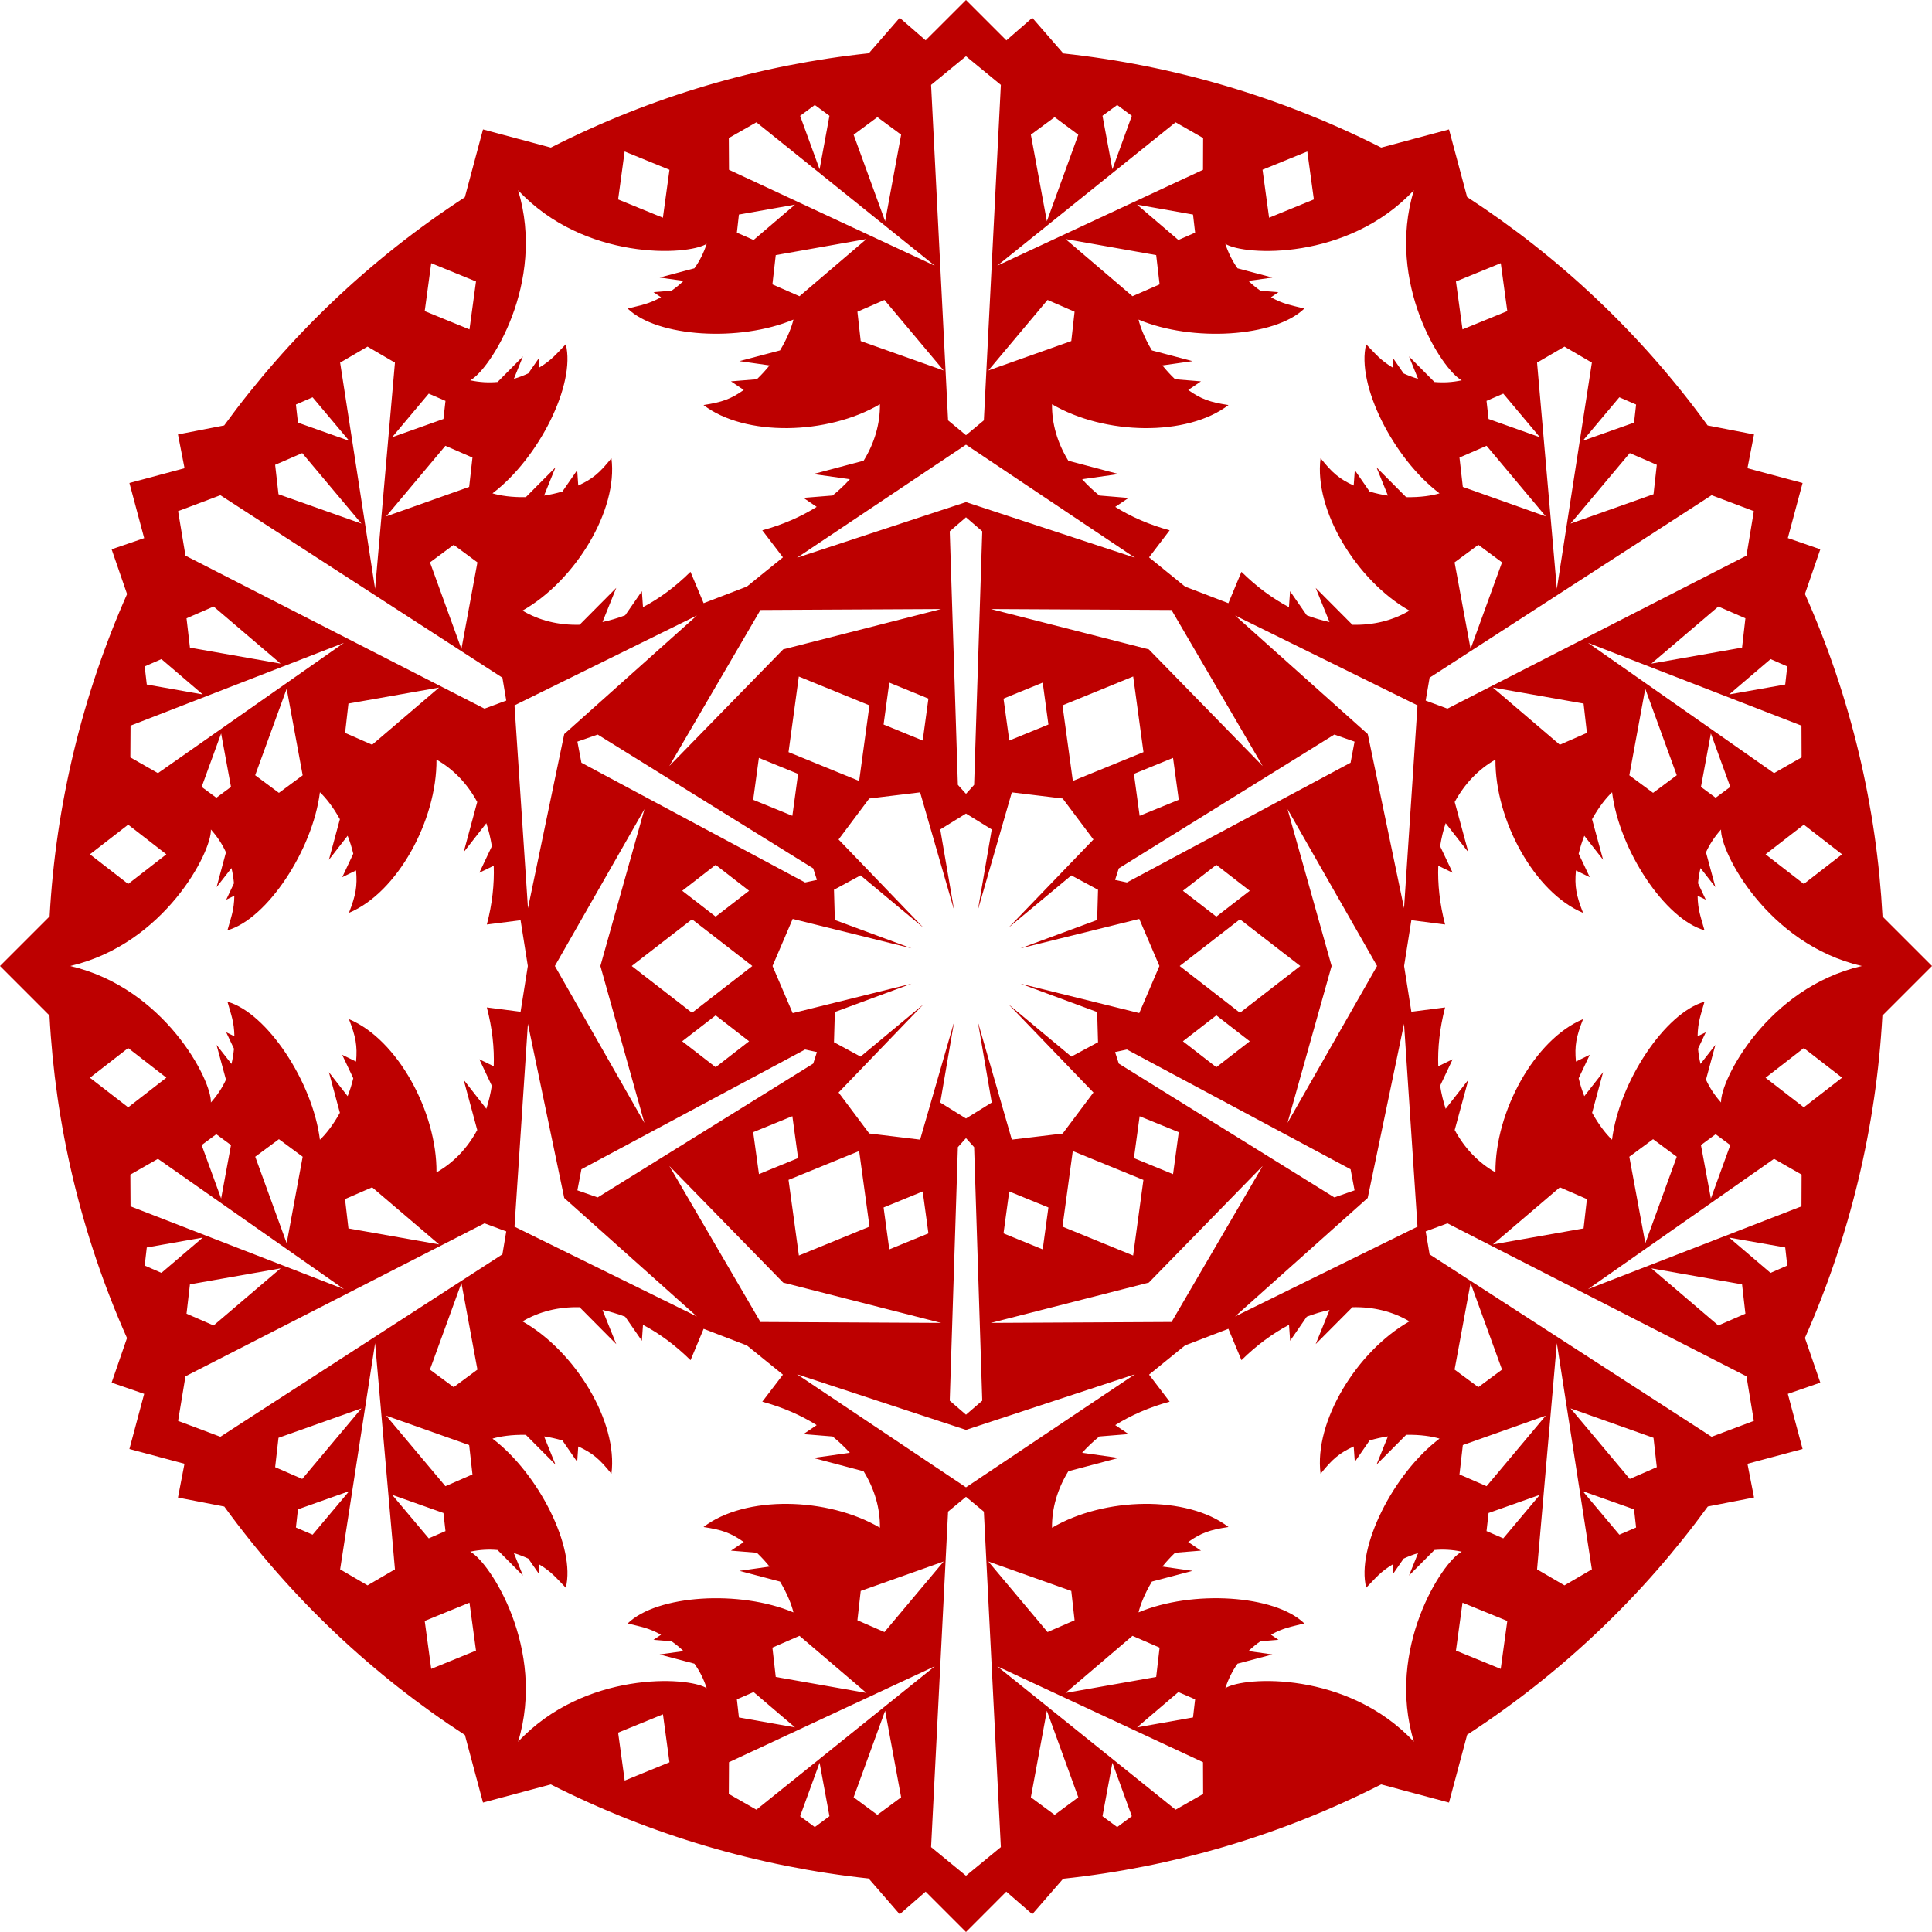 <svg xmlns="http://www.w3.org/2000/svg" xmlns:xlink="http://www.w3.org/1999/xlink" xmlns:xodm="http://www.corel.com/coreldraw/odm/2003" xml:space="preserve" width="313px" height="313px" style="shape-rendering:geometricPrecision; text-rendering:geometricPrecision; image-rendering:optimizeQuality; fill-rule:evenodd; clip-rule:evenodd" viewBox="0 0 311.56 311.56"> <defs> <style type="text/css"> .fil0 {fill:#BD0000} </style> </defs> <g id="Layer_x0020_1">  <path class="fil0" d="M88.83 23.8c16.45,-8.37 33.82,-13.36 51.28,-15.21l4.98 -5.72 4.18 3.63 6.51 -6.5 6.51 6.51 4.18 -3.64 5.01 5.75c17.83,1.92 35.23,7.06 51.26,15.18l10.93 -2.93 2.92 10.9c14.76,9.6 27.97,21.95 38.79,36.84l7.48 1.45 -1.06 5.45 8.89 2.38 -2.38 8.88 5.24 1.81 -2.48 7.2c7.48,16.82 11.57,34.44 12.51,52.02l7.98 7.98 -8 8c-0.99,17.95 -5.24,35.58 -12.49,51.98l2.48 7.21 -5.24 1.81 2.38 8.89 -8.89 2.38 1.06 5.44 -7.45 1.45c-10.33,14.19 -23.33,26.74 -38.81,36.81l-2.93 10.94 -10.94 -2.93c-16.46,8.36 -33.83,13.36 -51.28,15.21l-4.98 5.72 -4.19 -3.64 -6.5 6.51 -6.51 -6.51 -4.18 3.65 -5.01 -5.77c-17.84,-1.91 -35.23,-7.05 -51.26,-15.17l-10.93 2.93 -2.92 -10.9c-14.76,-9.6 -27.98,-21.96 -38.8,-36.84l-7.47 -1.45 1.05 -5.45 -8.88 -2.38 2.38 -8.89 -5.25 -1.81 2.48 -7.19c-7.48,-16.82 -11.57,-34.44 -12.5,-52.02l-7.98 -7.98 8 -8c0.99,-17.94 5.23,-35.58 12.49,-51.98l-2.49 -7.22 5.25 -1.8 -2.38 -8.89 8.89 -2.38 -1.06 -5.45 7.45 -1.45c10.33,-14.19 23.34,-26.73 38.81,-36.8l2.93 -10.94 10.94 2.93zm147.02 29.32l7.22 -2.95 -1.05 -7.73 -7.23 2.95 1.06 7.73zm-31.19 -18.01l7.22 -2.95 -1.06 -7.73 -7.22 2.94 1.06 7.74zm-103.92 252.03l7.22 -2.95 -1.05 -7.73 -7.23 2.95 1.06 7.73zm-31.2 -18.01l7.22 -2.95 -1.05 -7.73 -7.22 2.95 1.05 7.73zm215.18 -95.33l6.17 4.77 6.17 -4.78 -6.17 -4.78 -6.17 4.79zm0 -36.03l6.17 4.78 6.17 -4.78 -6.17 -4.78 -6.17 4.78zm-270.22 36.03l6.17 4.77 6.16 -4.78 -6.16 -4.78 -6.17 4.79zm0 -36.03l6.17 4.78 6.16 -4.78 -6.16 -4.78 -6.17 4.78zm221.35 120.68l-1.06 7.73 7.22 2.95 1.06 -7.73 -7.22 -2.95zm-166.31 -216.01l-1.05 7.73 7.22 2.95 1.05 -7.73 -7.22 -2.95zm31.19 -18.01l-1.05 7.73 7.22 2.95 1.06 -7.73 -7.23 -2.95zm88.44 97.79l0.92 6.76 -6.31 2.58 -0.92 -6.76 6.31 -2.58zm-21.02 -12.14l0.92 6.76 -6.31 2.58 -0.93 -6.76 6.32 -2.58zm14.59 -0.99l1.66 12.2 -11.39 4.65 -1.67 -12.19 11.4 -4.66zm-39.33 92.39l6.31 -2.58 -0.92 -6.76 -6.31 2.58 0.92 6.76zm-21.02 -12.14l6.31 -2.58 -0.92 -6.76 -6.32 2.58 0.93 6.76zm6.44 13.13l11.39 -4.66 -1.67 -12.19 -11.39 4.65 1.67 12.2zm72.71 -34.55l-5.39 4.18 -5.39 -4.18 5.39 -4.18 5.39 4.18zm0 -24.27l-5.39 4.17 -5.39 -4.17 5.39 -4.18 5.39 4.18zm8.15 12.13l-9.73 7.54 -9.72 -7.54 9.72 -7.53 9.73 7.53zm-99.68 12.14l5.4 4.18 5.39 -4.18 -5.39 -4.18 -5.4 4.18zm0.01 -24.27l5.39 4.17 5.39 -4.17 -5.39 -4.18 -5.39 4.18zm-8.15 12.13l9.73 7.54 9.72 -7.54 -9.72 -7.53 -9.73 7.53zm66.28 45.7l-6.32 -2.58 0.92 -6.76 6.32 2.58 -0.92 6.76zm21.02 -12.13l-6.31 -2.59 0.92 -6.75 6.31 2.57 -0.92 6.77zm-6.44 13.12l-11.39 -4.66 1.66 -12.19 11.39 4.66 -1.66 12.19zm-60.35 -80.25l-0.92 6.76 6.32 2.58 0.92 -6.76 -6.32 -2.58zm21.03 -12.14l-0.92 6.76 6.31 2.58 0.92 -6.76 -6.31 -2.58zm-14.59 -0.98l-1.66 12.19 11.39 4.65 1.66 -12.19 -11.39 -4.65zm56.48 -19.22l3.32 -4.36c-3.33,-0.91 -6.27,-2.21 -8.77,-3.78l2.14 -1.44 -4.71 -0.39c-1.02,-0.83 -1.95,-1.71 -2.77,-2.63l5.88 -0.83 -8.11 -2.15c-1.76,-2.86 -2.67,-5.98 -2.63,-9.11 8.44,4.97 21.76,5.26 28.46,0.13 -3,-0.46 -4.41,-0.95 -6.49,-2.43l2.05 -1.39 -4.17 -0.34c-0.76,-0.72 -1.44,-1.47 -2.05,-2.23l4.87 -0.69 -6.56 -1.73c-1.17,-1.94 -1.87,-3.76 -2.16,-4.97 8.65,3.65 21.99,2.84 26.74,-1.78 -2.23,-0.57 -3.35,-0.7 -5.38,-1.82l1.2 -0.82 -2.91 -0.24c-0.68,-0.48 -1.32,-1 -1.92,-1.58l3.86 -0.54 -5.62 -1.49c-0.81,-1.14 -1.48,-2.45 -1.97,-3.95 3.02,1.92 19.72,2.78 30.4,-8.64 -4.54,14.96 4.55,28.99 7.72,30.65 -1.54,0.33 -3.01,0.4 -4.4,0.27l-4.1 -4.12 1.46 3.61c-0.8,-0.23 -1.58,-0.53 -2.33,-0.87l-1.66 -2.41 -0.11 1.46c-1.98,-1.2 -2.66,-2.1 -4.27,-3.75 -1.63,6.42 4.34,18.38 11.83,24.04 -1.19,0.36 -3.11,0.66 -5.38,0.61l-4.78 -4.8 1.84 4.55c-0.97,-0.14 -1.96,-0.35 -2.96,-0.66l-2.38 -3.44 -0.18 2.48c-2.32,-1.07 -3.45,-2.04 -5.34,-4.41 -1.1,8.37 5.81,19.76 14.33,24.58 -2.69,1.6 -5.84,2.37 -9.2,2.28l-5.92 -5.95 2.23 5.51c-1.21,-0.26 -2.44,-0.62 -3.67,-1.09l-2.69 -3.88 -0.18 2.57c-2.61,-1.38 -5.2,-3.27 -7.66,-5.7l-2.11 5.06 -6.99 -2.68 -5.8 -4.71zm-71.83 124.41l-2.11 5.06c-2.46,-2.43 -5.05,-4.32 -7.67,-5.7l-0.18 2.57 -2.69 -3.88c-1.23,-0.47 -2.45,-0.83 -3.66,-1.09l2.22 5.51 -5.91 -5.95c-3.37,-0.09 -6.52,0.69 -9.21,2.28 8.52,4.83 15.44,16.21 14.34,24.58 -1.89,-2.37 -3.02,-3.34 -5.35,-4.41l-0.17 2.48 -2.38 -3.44c-1,-0.3 -2,-0.52 -2.96,-0.66l1.84 4.55 -4.78 -4.8c-2.27,-0.05 -4.2,0.25 -5.38,0.61 7.49,5.66 13.45,17.62 11.82,24.04 -1.61,-1.65 -2.28,-2.55 -4.27,-3.75l-0.1 1.46 -1.67 -2.4c-0.75,-0.35 -1.52,-0.65 -2.33,-0.89l1.46 3.62 -4.09 -4.12c-1.4,-0.13 -2.87,-0.06 -4.41,0.27 3.17,1.66 12.27,15.69 7.72,30.65 10.68,-11.41 27.38,-10.56 30.41,-8.64 -0.49,-1.5 -1.16,-2.81 -1.98,-3.95l-5.61 -1.49 3.86 -0.54c-0.6,-0.58 -1.25,-1.1 -1.93,-1.58l-2.91 -0.24 1.21 -0.82c-2.03,-1.12 -3.15,-1.25 -5.38,-1.82 4.74,-4.62 18.08,-5.43 26.73,-1.78 -0.28,-1.21 -0.99,-3.02 -2.16,-4.97l-6.55 -1.73 4.86 -0.69c-0.61,-0.76 -1.29,-1.51 -2.05,-2.23l-4.17 -0.34 2.06 -1.39c-2.09,-1.48 -3.5,-1.97 -6.49,-2.42 6.69,-5.14 20.01,-4.85 28.45,0.11 0.04,-3.12 -0.86,-6.23 -2.63,-9.1l-8.11 -2.15 5.89 -0.83c-0.83,-0.92 -1.76,-1.8 -2.78,-2.63l-4.7 -0.38 2.13 -1.45c-2.5,-1.57 -5.43,-2.87 -8.77,-3.78l3.33 -4.36 -5.81 -4.71 -6.98 -2.68zm0 -117.02l-2.12 -5.06c-2.45,2.43 -5.04,4.32 -7.66,5.7l-0.18 -2.57 -2.69 3.88c-1.23,0.47 -2.45,0.83 -3.66,1.09l2.22 -5.51 -5.91 5.95c-3.37,0.09 -6.52,-0.68 -9.21,-2.28 8.52,-4.83 15.44,-16.21 14.34,-24.58 -1.89,2.37 -3.02,3.34 -5.35,4.41l-0.17 -2.48 -2.38 3.44c-1,0.3 -2,0.52 -2.96,0.66l1.84 -4.55 -4.78 4.8c-2.27,0.05 -4.19,-0.25 -5.38,-0.61 7.49,-5.66 13.45,-17.62 11.82,-24.04 -1.61,1.65 -2.28,2.55 -4.27,3.75l-0.1 -1.46 -1.67 2.4c-0.75,0.35 -1.52,0.65 -2.33,0.88l1.46 -3.61 -4.09 4.12c-1.4,0.13 -2.87,0.06 -4.41,-0.27 3.17,-1.65 12.26,-15.69 7.72,-30.65 10.68,11.42 27.38,10.56 30.41,8.64 -0.49,1.5 -1.16,2.81 -1.98,3.95l-5.61 1.49 3.86 0.54c-0.6,0.58 -1.25,1.1 -1.93,1.58l-2.91 0.24 1.21 0.82c-2.03,1.11 -3.15,1.25 -5.38,1.82 4.74,4.62 18.08,5.43 26.73,1.78 -0.28,1.21 -0.99,3.02 -2.16,4.97l-6.55 1.73 4.86 0.69c-0.61,0.76 -1.29,1.51 -2.05,2.23l-4.17 0.34 2.06 1.39c-2.09,1.48 -3.5,1.97 -6.49,2.43 6.69,5.13 20.01,4.84 28.45,-0.13 0.04,3.13 -0.86,6.24 -2.63,9.11l-8.11 2.15 5.89 0.83c-0.83,0.92 -1.76,1.8 -2.78,2.63l-4.7 0.38 2.13 1.45c-2.5,1.57 -5.43,2.87 -8.77,3.78l3.33 4.36 -5.81 4.71 -6.98 2.68zm71.83 124.41l3.32 4.36c-3.33,0.91 -6.26,2.21 -8.77,3.78l2.14 1.45 -4.71 0.38c-1.02,0.83 -1.94,1.71 -2.77,2.63l5.88 0.83 -8.11 2.15c-1.76,2.87 -2.67,5.98 -2.63,9.11 8.44,-4.97 21.76,-5.26 28.46,-0.12 -3,0.45 -4.41,0.94 -6.5,2.42l2.06 1.39 -4.17 0.34c-0.76,0.72 -1.44,1.47 -2.05,2.23l4.87 0.69 -6.56 1.73c-1.17,1.94 -1.87,3.76 -2.16,4.97 8.65,-3.65 21.99,-2.84 26.74,1.78 -2.23,0.57 -3.35,0.7 -5.38,1.82l1.21 0.82 -2.92 0.24c-0.68,0.48 -1.32,1 -1.92,1.58l3.86 0.54 -5.62 1.49c-0.81,1.14 -1.48,2.45 -1.97,3.95 3.02,-1.92 19.72,-2.78 30.41,8.64 -4.55,-14.96 4.54,-29 7.71,-30.65 -1.54,-0.33 -3.01,-0.4 -4.4,-0.27l-4.1 4.12 1.46 -3.62c-0.8,0.24 -1.58,0.54 -2.33,0.89l-1.66 2.4 -0.11 -1.46c-1.98,1.2 -2.66,2.1 -4.26,3.75 -1.64,-6.42 4.33,-18.38 11.82,-24.04 -1.19,-0.36 -3.11,-0.66 -5.38,-0.61l-4.78 4.8 1.84 -4.55c-0.97,0.14 -1.96,0.36 -2.96,0.66l-2.38 3.44 -0.18 -2.48c-2.32,1.07 -3.45,2.04 -5.34,4.41 -1.1,-8.37 5.81,-19.75 14.33,-24.58 -2.68,-1.59 -5.84,-2.37 -9.2,-2.28l-5.92 5.95 2.23 -5.51c-1.21,0.26 -2.44,0.62 -3.67,1.09l-2.68 3.88 -0.18 -2.57c-2.62,1.38 -5.21,3.27 -7.67,5.7l-2.11 -5.06 -6.99 2.68 -5.8 4.71zm-101.35 -58.52l-5.44 -0.7c0.88,3.35 1.22,6.54 1.11,9.49l-2.32 -1.13 2.01 4.27c-0.2,1.3 -0.5,2.54 -0.88,3.72l-3.66 -4.68 2.19 8.1c-1.6,2.96 -3.85,5.3 -6.57,6.83 0.08,-9.79 -6.32,-21.47 -14.12,-24.71 1.1,2.82 1.38,4.29 1.15,6.84l-2.24 -1.09 1.79 3.78c-0.24,1.02 -0.55,1.99 -0.91,2.89l-3.02 -3.87 1.77 6.55c-1.09,1.98 -2.31,3.5 -3.22,4.35 -1.16,-9.32 -8.53,-20.46 -14.91,-22.26 0.63,2.22 1.07,3.25 1.12,5.57l-1.32 -0.64 1.25 2.65c-0.08,0.82 -0.2,1.64 -0.4,2.45l-2.41 -3.07 1.52 5.61c-0.58,1.27 -1.38,2.51 -2.43,3.68 0.15,-3.57 -7.46,-18.47 -22.69,-22.01 15.23,-3.54 22.84,-18.44 22.69,-22.01 1.05,1.17 1.85,2.4 2.43,3.68l-1.51 5.61 2.4 -3.07c0.2,0.81 0.32,1.63 0.4,2.45l-1.25 2.65 1.31 -0.64c-0.04,2.32 -0.49,3.35 -1.11,5.57 6.38,-1.8 13.75,-12.94 14.91,-22.26 0.91,0.85 2.13,2.37 3.22,4.35l-1.77 6.55 3.02 -3.88c0.36,0.91 0.67,1.88 0.91,2.89l-1.78 3.79 2.23 -1.09c0.23,2.55 -0.05,4.02 -1.15,6.84 7.8,-3.24 14.2,-14.92 14.12,-24.71 2.72,1.53 4.97,3.87 6.57,6.83l-2.19 8.1 3.66 -4.68c0.38,1.18 0.68,2.42 0.89,3.72l-2.02 4.27 2.32 -1.13c0.11,2.95 -0.23,6.14 -1.11,9.48l5.44 -0.69 1.17 7.38 -1.17 7.38zm143.65 0l5.44 -0.7c-0.87,3.35 -1.21,6.54 -1.1,9.49l2.32 -1.13 -2.02 4.27c0.2,1.3 0.51,2.54 0.89,3.72l3.66 -4.68 -2.2 8.1c1.6,2.96 3.85,5.3 6.57,6.83 -0.08,-9.79 6.33,-21.47 14.13,-24.71 -1.11,2.83 -1.39,4.29 -1.15,6.84l2.23 -1.09 -1.79 3.78c0.24,1.02 0.55,1.99 0.91,2.89l3.03 -3.87 -1.77 6.55c1.09,1.98 2.31,3.5 3.21,4.35 1.16,-9.32 8.54,-20.46 14.91,-22.26 -0.62,2.22 -1.06,3.25 -1.11,5.57l1.32 -0.64 -1.25 2.65c0.07,0.82 0.2,1.64 0.4,2.45l2.4 -3.07 -1.52 5.61c0.58,1.27 1.38,2.51 2.43,3.68 -0.14,-3.57 7.46,-18.47 22.69,-22.01 -15.23,-3.54 -22.84,-18.44 -22.69,-22.01 -1.05,1.17 -1.85,2.4 -2.43,3.68l1.52 5.61 -2.4 -3.07c-0.2,0.81 -0.33,1.63 -0.4,2.45l1.25 2.65 -1.32 -0.64c0.05,2.32 0.49,3.35 1.11,5.57 -6.37,-1.8 -13.75,-12.94 -14.9,-22.26 -0.91,0.85 -2.13,2.36 -3.23,4.35l1.78 6.54 -3.03 -3.87c-0.36,0.91 -0.67,1.88 -0.91,2.9l1.79 3.78 -2.23 -1.09c-0.24,2.55 0.04,4.02 1.15,6.84 -7.8,-3.24 -14.2,-14.92 -14.13,-24.71 -2.72,1.53 -4.96,3.87 -6.57,6.83l2.2 8.1 -3.66 -4.68c-0.39,1.17 -0.69,2.42 -0.89,3.72l2.02 4.27 -2.32 -1.13c-0.11,2.95 0.23,6.14 1.1,9.48l-5.44 -0.7 -1.17 7.39 1.17 7.38zm-67.67 -29.4l-4.15 -2.56 -4.15 2.56 2.23 13 -5.48 -18.98 -8.2 0.99 -4.95 6.61 13.68 14.22 -10.13 -8.43 -4.29 2.32 0.14 4.87 12.36 4.57 -19.16 -4.74 -3.25 7.59 3.25 7.6 19.17 -4.75 -12.37 4.57 -0.14 4.87 4.29 2.32 10.13 -8.42 -13.68 14.21 4.95 6.61 8.2 0.99 5.48 -18.97 -2.23 12.99 4.15 2.57 4.15 -2.57 -2.23 -12.99 5.47 18.97 8.2 -0.98 4.96 -6.62 -13.69 -14.22 10.13 8.43 4.3 -2.32 -0.14 -4.87 -12.37 -4.57 19.16 4.74 3.25 -7.59 -3.25 -7.59 -19.16 4.74 12.37 -4.57 0.14 -4.87 -4.3 -2.32 -10.13 8.43 13.69 -14.22 -4.96 -6.61 -8.2 -0.99 -5.47 18.96 2.23 -12.98zm-1.53 92.12l-2.62 2.26 -2.62 -2.26 1.31 -40.89 1.31 -1.45 1.31 1.45 1.31 40.89zm0 -140.2l-2.62 -2.26 -2.62 2.26 1.31 40.89 1.31 1.45 1.31 -1.45 1.31 -40.89zm-15.77 -37.31l-4.36 1.9 0.53 4.73 13.38 4.75 -9.55 -11.38zm26.3 0l4.36 1.9 -0.53 4.73 -13.38 4.75 9.55 -11.38zm13.59 -29.69l-2.36 -1.75 -2.37 1.74 1.6 8.63 3.13 -8.62zm9.87 15.92l0.34 2.92 -2.7 1.18 -6.67 -5.7 9.03 1.6zm-18.5 -12.87l-3.82 -2.84 -3.83 2.83 2.58 13.96 5.07 -13.95zm12.56 19.41l0.55 4.72 -4.37 1.91 -10.8 -9.22 14.62 2.59zm3.13 -21.42l4.44 2.54 -0.02 5.12 -33.19 15.47 28.77 -23.13zm-60.55 -1.04l2.37 -1.75 2.36 1.74 -1.59 8.63 -3.14 -8.62zm-9.87 15.92l-0.33 2.92 2.7 1.18 6.67 -5.7 -9.04 1.6zm18.5 -12.87l3.83 -2.84 3.83 2.83 -2.58 13.96 -5.08 -13.95zm-12.56 19.41l-0.54 4.72 4.37 1.91 10.8 -9.22 -14.63 2.59zm-3.12 -21.42l-4.45 2.54 0.03 5.12 33.19 15.47 -28.77 -23.13zm33.8 50.46l-2.89 -2.39 -2.74 -54.1 5.63 -4.62 5.62 4.62 -2.74 54.1 -2.88 2.39zm-27.25 19.76l27.25 -18.23 27.24 18.23 -27.24 -8.97 -27.25 8.97zm14.1 173.25l-4.36 -1.9 0.53 -4.73 13.38 -4.75 -9.55 11.38zm26.3 0l4.36 -1.9 -0.53 -4.73 -13.38 -4.75 9.55 11.38zm13.59 29.7l-2.36 1.75 -2.37 -1.75 1.6 -8.63 3.13 8.63zm9.87 -15.93l0.34 -2.92 -2.7 -1.17 -6.67 5.69 9.03 -1.6zm-18.5 12.88l-3.82 2.83 -3.83 -2.83 2.58 -13.96 5.07 13.96zm12.56 -19.41l0.55 -4.73 -4.37 -1.9 -10.8 9.21 14.62 -2.58zm3.13 21.41l4.44 -2.54 -0.02 -5.12 -33.19 -15.47 28.77 23.13zm-60.55 1.05l2.37 1.75 2.36 -1.75 -1.59 -8.63 -3.14 8.63zm-9.87 -15.93l-0.33 -2.92 2.7 -1.17 6.67 5.69 -9.04 -1.6zm18.5 12.88l3.83 2.83 3.83 -2.83 -2.58 -13.96 -5.08 13.96zm-12.56 -19.41l-0.54 -4.73 4.37 -1.9 10.8 9.21 -14.63 -2.58zm-3.12 21.41l-4.45 -2.54 0.03 -5.12 33.19 -15.47 -28.77 23.13zm33.8 -50.46l-2.89 2.39 -2.74 54.1 5.63 4.62 5.62 -4.62 -2.74 -54.1 -2.88 -2.39zm-27.25 -19.76l27.25 18.23 27.24 -18.23 -27.24 8.97 -27.25 -8.97zm-72.34 -108.16l-0.54 4.73 4.36 1.91 10.8 -9.22 -14.62 2.58zm13.15 -22.77l3.82 -2.83 3.83 2.83 -2.58 13.96 -5.07 -13.96zm-18.93 -26.62l-2.69 1.17 0.33 2.92 8.26 2.93 -5.9 -7.02zm18.73 -0.59l2.7 1.17 -0.33 2.92 -8.27 2.94 5.9 -7.03zm-20.4 9.59l-4.37 1.89 0.54 4.74 13.38 4.74 -9.55 -11.37zm23.09 -1.18l4.36 1.9 -0.53 4.73 -13.38 4.75 9.55 -11.38zm-16.98 -13.41l4.42 -2.58 4.42 2.58 -3.2 36.48 -5.64 -36.48zm-31.18 51.91l-0.34 -2.92 2.7 -1.18 6.67 5.7 -9.03 -1.6zm8.85 16.51l2.37 1.75 2.36 -1.75 -1.59 -8.62 -3.14 8.62zm-1.89 -22.46l-0.55 -4.73 4.37 -1.9 10.8 9.21 -14.62 -2.58zm10.52 20.58l3.83 2.84 3.83 -2.83 -2.58 -13.96 -5.08 13.95zm-20.1 -8l-0.03 5.12 4.45 2.54 29.99 -21.01 -34.41 13.35zm60.59 -4.04l-3.51 1.3 -48.22 -24.67 -1.19 -7.18 6.82 -2.57 45.48 29.43 0.62 3.69zm3.5 33.48l-2.17 -32.71 29.41 -14.49 -21.39 19.12 -5.85 28.08zm157.08 74.41l-3.82 2.83 -3.83 -2.83 2.58 -13.96 5.07 13.96zm13.15 -22.77l0.54 -4.73 -4.36 -1.9 -10.8 9.21 14.62 -2.58zm32.52 3.07l0.33 2.92 -2.7 1.18 -6.67 -5.69 9.04 1.59zm-8.86 -16.51l-2.36 -1.75 -2.37 1.75 1.6 8.62 3.13 -8.62zm1.9 22.46l0.54 4.73 -4.37 1.9 -10.79 -9.21 14.62 2.58zm-10.53 -20.58l-3.82 -2.83 -3.83 2.83 2.58 13.95 5.07 -13.95zm20.11 8l0.02 -5.12 -4.44 -2.54 -30 21.01 34.42 -13.35zm-29.37 52.95l2.7 -1.16 -0.33 -2.93 -8.27 -2.93 5.9 7.02zm-18.72 0.59l-2.7 -1.17 0.33 -2.92 8.27 -2.93 -5.9 7.02zm20.4 -9.58l4.36 -1.9 -0.53 -4.73 -13.38 -4.75 9.55 11.38zm-23.09 1.17l-4.37 -1.9 0.54 -4.73 13.37 -4.74 -9.54 11.37zm16.98 13.41l-4.42 2.58 -4.42 -2.58 3.19 -36.48 5.65 36.48zm-26.8 -54.5l0.63 3.7 45.48 29.42 6.81 -2.56 -1.19 -7.19 -48.22 -24.67 -3.51 1.3zm-30.74 13.72l29.42 -14.48 -2.17 -32.71 -5.86 28.08 -21.39 19.11zm-129.84 8.57l3.83 2.83 3.83 -2.83 -2.58 -13.96 -5.08 13.96zm-13.14 -22.77l-0.55 -4.73 4.37 -1.9 10.8 9.21 -14.62 -2.58zm-32.52 3.07l-0.34 2.92 2.7 1.18 6.67 -5.69 -9.03 1.59zm8.85 -16.51l2.36 -1.75 2.37 1.75 -1.59 8.62 -3.14 -8.62zm-1.89 22.46l-0.55 4.73 4.37 1.9 10.8 -9.21 -14.62 2.58zm10.53 -20.58l3.82 -2.83 3.83 2.83 -2.58 13.95 -5.07 -13.95zm-20.11 8l-0.03 -5.12 4.45 -2.54 29.99 21.01 -34.41 -13.35zm29.36 52.95l-2.69 -1.16 0.33 -2.93 8.26 -2.93 -5.9 7.02zm18.73 0.59l2.7 -1.17 -0.33 -2.92 -8.27 -2.93 5.9 7.02zm-20.4 -9.58l-4.37 -1.9 0.54 -4.73 13.38 -4.75 -9.55 11.38zm23.09 1.17l4.36 -1.9 -0.53 -4.73 -13.38 -4.74 9.55 11.37zm-16.98 13.41l4.42 2.58 4.42 -2.58 -3.2 -36.48 -5.64 36.48zm26.79 -54.5l-0.62 3.7 -45.48 29.42 -6.82 -2.56 1.19 -7.19 48.22 -24.67 3.51 1.3zm30.74 13.72l-29.41 -14.48 2.16 -32.71 5.86 28.08 21.39 19.11zm142.99 -98.84l0.54 4.73 -4.37 1.91 -10.8 -9.22 14.63 2.58zm-13.15 -22.77l-3.82 -2.83 -3.83 2.83 2.58 13.96 5.07 -13.96zm18.92 -26.62l2.7 1.17 -0.33 2.92 -8.27 2.93 5.9 -7.02zm-18.72 -0.59l-2.7 1.17 0.33 2.92 8.27 2.94 -5.9 -7.03zm20.4 9.59l4.36 1.89 -0.53 4.74 -13.38 4.74 9.55 -11.37zm-23.09 -1.18l-4.37 1.9 0.54 4.73 13.37 4.75 -9.54 -11.38zm16.98 -13.41l-4.42 -2.58 -4.42 2.58 3.19 36.48 5.65 -36.48zm31.18 51.91l0.33 -2.92 -2.69 -1.18 -6.68 5.7 9.04 -1.6zm-8.86 16.51l-2.36 1.75 -2.37 -1.75 1.6 -8.62 3.13 8.62zm1.9 -22.46l0.54 -4.73 -4.36 -1.9 -10.81 9.21 14.63 -2.58zm-10.53 20.58l-3.82 2.84 -3.83 -2.83 2.57 -13.96 5.08 13.95zm20.11 -8l0.02 5.12 -4.44 2.54 -30 -21.01 34.42 13.35zm-60.6 -4.04l3.51 1.3 48.22 -24.67 1.19 -7.18 -6.81 -2.57 -45.48 29.43 -0.63 3.69zm-3.49 33.48l2.17 -32.71 -29.41 -14.49 21.39 19.12 5.85 28.08zm-8.62 42.1l0.64 3.4 -3.26 1.14 -34.76 -21.58 -0.6 -1.86 1.91 -0.41 36.07 19.31zm-121.42 -70.1l-3.27 1.14 0.65 3.4 36.07 19.31 1.91 -0.41 -0.6 -1.86 -34.76 -21.58zm118.8 0l3.26 1.14 -0.64 3.4 -36.07 19.31 -1.91 -0.41 0.6 -1.86 34.76 -21.58zm-121.42 70.1l-0.65 3.4 3.27 1.14 34.76 -21.58 0.6 -1.86 -1.91 -0.41 -36.07 19.31zm58.01 -90.34l-29.14 0.15 -14.69 25.16 18.36 -18.81 25.47 -6.5zm51.85 89.81l-14.69 25.16 -29.14 0.15 25.47 -6.5 18.36 -18.81zm-99.69 -57.55l-14.45 25.3 14.44 25.31 -7.1 -25.31 7.11 -25.3zm103.7 0l14.44 25.3 -14.44 25.3 7.11 -25.3 -7.11 -25.3zm-99.69 57.55l14.69 25.16 29.14 0.15 -25.47 -6.5 -18.36 -18.81zm51.85 -89.81l29.13 0.15 14.7 25.16 -18.36 -18.81 -25.47 -6.5z"></path> </g> </svg>
